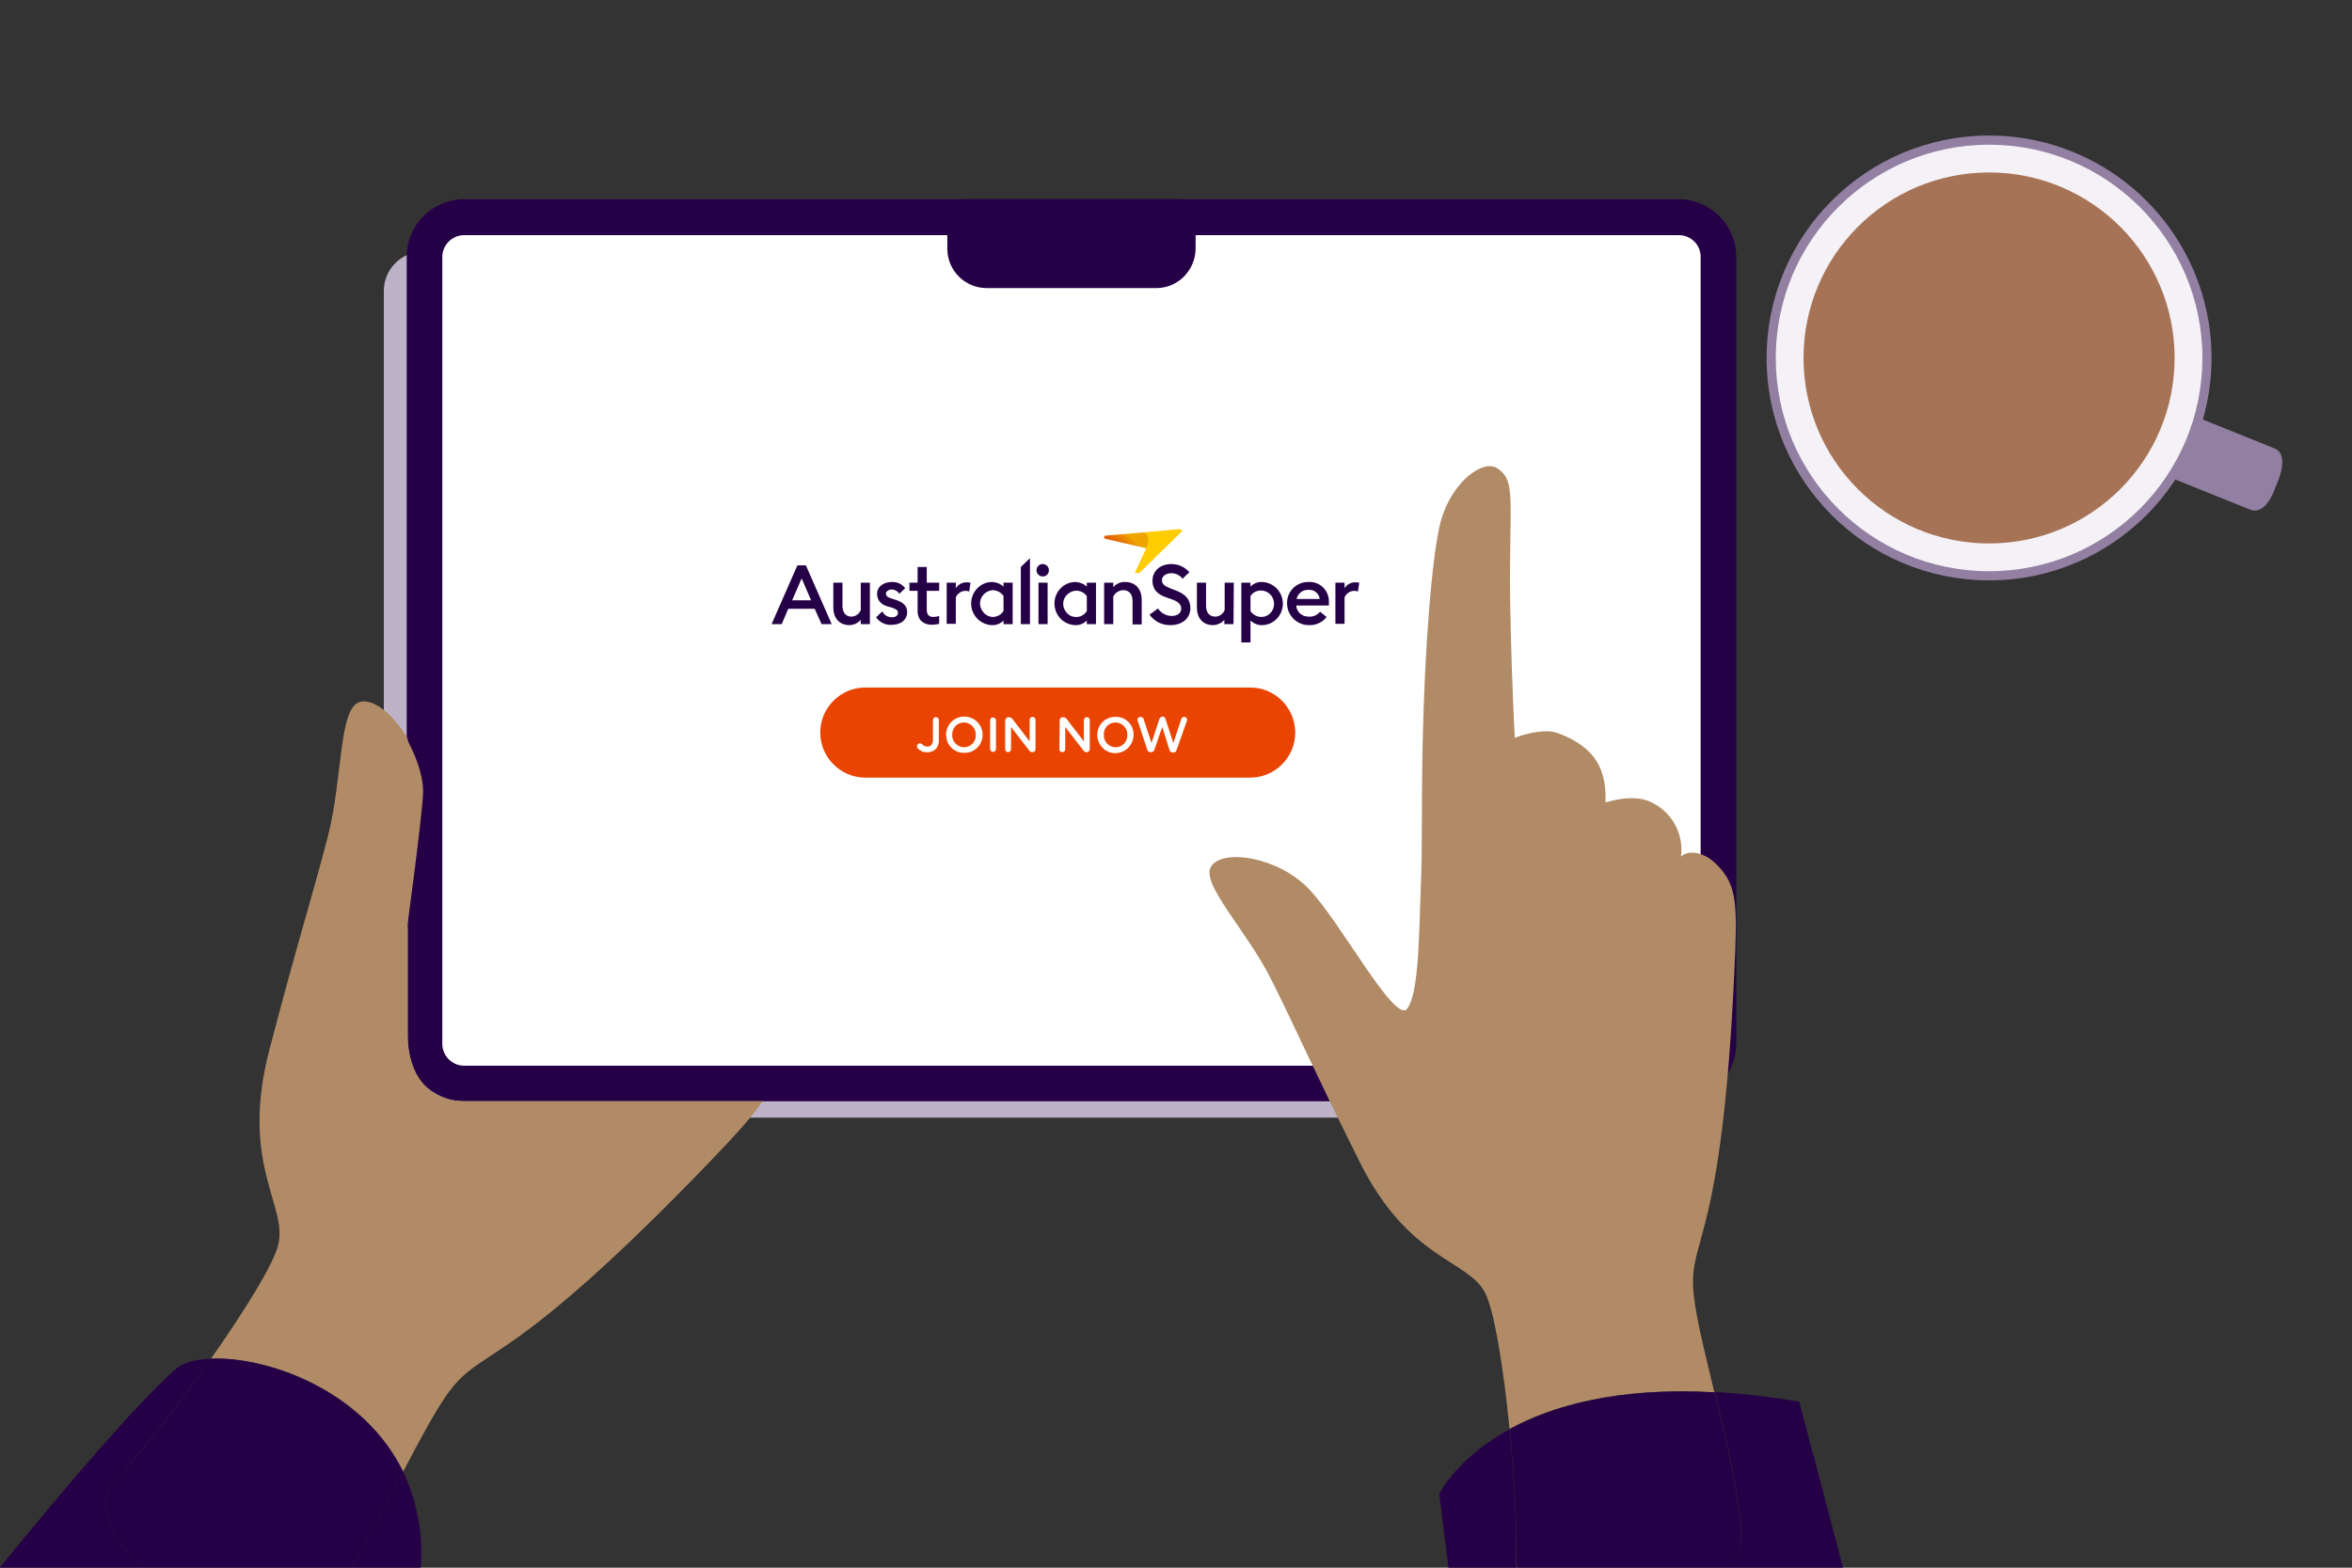<?xml version="1.0" encoding="utf-8"?>
<!-- Generator: Adobe Illustrator 26.0.3, SVG Export Plug-In . SVG Version: 6.00 Build 0)  -->
<svg version="1.1" id="Artwork" xmlns="http://www.w3.org/2000/svg" xmlns:xlink="http://www.w3.org/1999/xlink" x="0px" y="0px"
	 viewBox="0 0 720 480" style="enable-background:new 0 0 720 480;" xml:space="preserve">
<rect x="0" y="0" width="720" height="480" fill="#333333" stroke="none"/>
<style type="text/css">
	.st0{clip-path:url(#SVGID_00000178180258863662364410000017460850689078454145_);}
	.st1{fill:#927FA2;}
	.st2{fill:#F4F2F6;}
	.st3{fill:#A77357;}
	.st4{fill:#BDB2C7;}
	.st5{fill:#FFFFFF;}
	.st6{fill:#260046;}
	.st7{clip-path:url(#SVGID_00000123406229976661670180000003535043254775691166_);}
	.st8{clip-path:url(#SVGID_00000014613902517966256350000001635357635606801564_);}
	.st9{fill:url(#SVGID_00000052803411643630085970000001209558810809145008_);}
	.st10{clip-path:url(#SVGID_00000120545341982998093810000012736159865388181900_);}
	.st11{fill:url(#SVGID_00000172416454174620507810000001013872874491746714_);}
	.st12{fill:#B18B66;}
	.st13{fill:#EA4403;}
</style>
<g>
	<defs>
		<rect id="SVGID_1_" width="720" height="480"/>
	</defs>
	<clipPath id="SVGID_00000124152301162555459590000000242451775584618672_">
		<use xlink:href="#SVGID_1_"  style="overflow:visible;"/>
	</clipPath>
	<g style="clip-path:url(#SVGID_00000124152301162555459590000000242451775584618672_);">
		<g>
			<circle class="st1" cx="608.9" cy="109.6" r="66.7"/>
			<circle class="st1" cx="608.9" cy="109.6" r="68.1"/>
			<path class="st1" d="M688.7,156l-31-12.5c-5.2-2.1-7.7-8-5.6-13.1l0,0c2.1-5.2,8-7.6,13.2-5.6l31,12.5c5.2,2.1,0.2,12,0.2,12l0,0
				C696.5,149.3,693.8,158.1,688.7,156z"/>
			<circle class="st2" cx="608.9" cy="109.6" r="65.3"/>
			<circle class="st3" cx="608.9" cy="109.6" r="56.8"/>
			<path class="st4" d="M129.6,77h371.8c6.7,0,12.1,5.4,12.1,12.2v240.9c0,6.7-5.4,12.1-12.1,12.1H129.6c-6.7,0-12.1-5.4-12.1-12.1
				V89.2C117.4,82.5,122.9,77,129.6,77z"/>
			<path class="st5" d="M142.1,66.5h371.8c6.7,0,12.2,5.4,12.2,12.2v240.9c0,6.7-5.4,12.1-12.2,12.1H142.1
				c-6.7,0-12.1-5.4-12.1-12.1V78.6C129.9,71.9,135.4,66.5,142.1,66.5z"/>
			<path class="st6" d="M513.9,337.2H142.1c-9.7,0-17.6-7.9-17.6-17.6V78.6c0-9.7,7.9-17.6,17.6-17.6h371.8
				c9.7,0,17.6,7.9,17.6,17.6v240.9C531.5,329.3,523.6,337.2,513.9,337.2z M142.1,72c-3.7,0-6.7,3-6.7,6.7v240.9
				c0,3.7,3,6.7,6.7,6.7h0h371.8c3.7,0,6.7-3,6.7-6.7V78.6c0-3.7-3-6.6-6.7-6.6H142.1z"/>
			<path class="st6" d="M295.5,66.5h65l0,0v9.7c0,3.6-2.9,6.5-6.5,6.5c0,0,0,0,0,0H302c-3.6,0-6.5-2.9-6.5-6.5c0,0,0,0,0,0
				L295.5,66.5L295.5,66.5z"/>
			<path class="st6" d="M354,88.2h-52c-6.6,0-12-5.4-12-12v-9.7c0-3,2.5-5.5,5.5-5.5c0,0,0,0,0,0h65c3,0,5.5,2.5,5.5,5.5v9.7
				C365.9,82.8,360.6,88.2,354,88.2z M301,72v4.2c0,0.6,0.4,1,1,1h52c0.6,0,1-0.4,1-1V72H301z"/>
			<path class="st6" d="M245.4,177.1l2.9,6.7h-5.8L245.4,177.1z M244.1,173.1l-7.9,18h3.1l2-4.7h8.1l2.1,4.7h3.1l-7.9-18H244.1z"/>
			<g>
				<defs>
					<rect id="SVGID_00000096024834401947957560000013331615285332686985_" x="236.2" y="162" width="179.8" height="34.7"/>
				</defs>
				<clipPath id="SVGID_00000045590988484882344230000005559016131681943706_">
					<use xlink:href="#SVGID_00000096024834401947957560000013331615285332686985_"  style="overflow:visible;"/>
				</clipPath>
				<g style="clip-path:url(#SVGID_00000045590988484882344230000005559016131681943706_);">
					<path class="st6" d="M266.3,191.1h-2.8v-1.3c-0.9,1-2.2,1.6-3.5,1.6c-3,0-4.9-2.1-4.9-5.4v-7.6h2.8v7.1c0,2,1,3.3,2.7,3.3
						c1.3,0,2.4-0.8,2.9-2v-8.4h2.8L266.3,191.1z"/>
					<path class="st6" d="M289.8,178.4h2.8v1.7c0.7-1.1,1.9-1.8,3.2-1.8c0.4,0,0.9,0,1.3,0.1l-0.4,2.7c-0.4-0.1-0.7-0.2-1.1-0.2
						c-1.3,0-2.5,0.8-3,2v8.1h-2.8V178.4z"/>
					<path class="st6" d="M303.5,191.4c-3.6-0.2-6.4-3.3-6.2-7c0.2-3.4,2.9-6.1,6.2-6.2c1.4,0,2.7,0.5,3.7,1.4v-1.2h2.8v12.7h-2.8
						V190C306.2,191,304.9,191.5,303.5,191.4 M303.8,188.9c1.4,0,2.6-0.6,3.4-1.8v-4.6c-0.7-1.1-2-1.8-3.4-1.8
						c-2.2,0.2-3.9,2.1-3.8,4.3C300.2,187.1,301.8,188.8,303.8,188.9"/>
					<polygon class="st6" points="312.5,173.6 315.3,170.9 315.3,191.1 312.5,191.1 					"/>
					<path class="st6" d="M319.2,176.5c-1,0-1.9-0.8-1.9-1.9c0-1,0.8-1.9,1.9-1.9c1,0,1.9,0.8,1.9,1.9
						C321.1,175.7,320.3,176.5,319.2,176.5C319.3,176.5,319.3,176.5,319.2,176.5 M317.9,178.4h2.8v12.7h-2.8V178.4z"/>
					<path class="st6" d="M329,191.4c-3.6-0.2-6.4-3.3-6.2-7c0.2-3.4,2.9-6.1,6.2-6.2c1.4,0,2.7,0.5,3.7,1.4v-1.2h2.8v12.7h-2.8V190
						C331.7,191,330.4,191.5,329,191.4 M329.3,188.9c1.4,0.1,2.6-0.6,3.4-1.8v-4.6c-1.3-1.8-3.8-2.2-5.6-0.8
						c-1.8,1.3-2.2,3.8-0.8,5.6C327,188.3,328.1,188.9,329.3,188.9"/>
					<path class="st6" d="M338,178.4h2.8v1.4c0.9-1.1,2.3-1.7,3.7-1.6c3,0,5,2.1,5,5.4v7.6h-2.8V184c0-2-1-3.3-2.8-3.3
						c-1.3,0-2.6,0.8-3.1,2v8.4h-2.8L338,178.4z"/>
					<path class="st6" d="M354.5,186.3c0.9,1.4,2.5,2.3,4.2,2.3c1.7,0,2.9-0.9,2.9-2.2s-0.8-2.1-2.6-2.8l-2-0.7
						c-2.9-1-4.2-2.6-4.2-5.1c0-3.1,2.5-5.1,5.8-5.1c2.1,0,4.1,0.9,5.5,2.5l-2.1,2c-0.8-1.1-2.1-1.7-3.4-1.7c-1.5,0-2.9,0.8-2.9,2.1
						s0.9,1.9,2.7,2.6l1.8,0.7c2.6,1,4.2,2.6,4.2,5.3c0,3.1-2.5,5.2-6,5.2c-2.6,0.1-5-1.1-6.5-3.2L354.5,186.3z"/>
					<path class="st6" d="M377.6,191.1h-2.8v-1.3c-0.9,1-2.2,1.6-3.5,1.6c-3,0-4.9-2.1-4.9-5.4v-7.6h2.8v7.1c0,2,1,3.3,2.8,3.3
						c1.3,0,2.4-0.8,2.9-2v-8.4h2.8L377.6,191.1z"/>
					<path class="st6" d="M380,178.4h2.8v1.2c1-1,2.3-1.5,3.7-1.4c3.6,0.2,6.4,3.3,6.2,7c-0.2,3.4-2.9,6.1-6.2,6.2
						c-1.4,0.1-2.7-0.5-3.7-1.4v6.8H380V178.4z M386.2,188.9c2.1,0,3.8-1.8,3.8-3.9c0-0.1,0-0.1,0-0.2c0-2.2-1.8-4-4-4
						c-0.3,0-0.6,0-0.9,0.1c-1,0.2-1.8,0.8-2.3,1.6v4.6C383.5,188.2,384.8,188.9,386.2,188.9"/>
					<path class="st6" d="M408.8,178.4h2.8v1.7c0.7-1.1,1.9-1.8,3.2-1.8c0.4,0,0.9,0,1.3,0.1l-0.4,2.7c-0.4-0.1-0.7-0.2-1.1-0.2
						c-1.3,0-2.5,0.8-3,2v8.1h-2.8V178.4z"/>
					<path class="st6" d="M274,183.6l-1.3-0.4c-1.2-0.4-1.5-0.9-1.5-1.5s0.9-1.2,1.7-1.2c1,0,1.9,0.5,2.4,1.3l1.8-1.7
						c-1-1.3-2.5-2-4.1-1.9c-2.5,0-4.5,1.4-4.5,3.6c0,1.9,1.1,3.3,3.3,3.9l1.1,0.3c1.5,0.5,2,0.9,2,1.6c0,0.9-0.8,1.4-1.8,1.4
						c-1.3,0-2.4-0.6-3-1.8l-1.9,1.8c1.1,1.6,3,2.5,4.9,2.3c2.6,0,4.6-1.5,4.6-3.9C277.7,185.4,276.3,184.3,274,183.6"/>
					<path class="st6" d="M287.5,188.6c-0.6,0.2-1.2,0.3-1.8,0.3c-1.2,0-2-0.6-2-2.2v-5.8h3.8v-2.5h-3.8v-4.8h-2.8v4.8h-2.5v2.5h2.5
						v6.2c0,2.9,2,4.2,4.4,4.2c0.7,0,1.5-0.1,2.2-0.3L287.5,188.6z"/>
					<path class="st6" d="M404.1,187.3c-0.8,1-2.1,1.6-3.4,1.5c-2,0.1-3.8-1.4-3.9-3.4h10c0-0.4,0-0.6,0-0.9
						c0.2-3.2-2.2-6.1-5.5-6.3c-0.2,0-0.4,0-0.7,0c-3.6-0.1-6.5,2.7-6.6,6.2c0,0.2,0,0.3,0,0.5c0.1,3.7,3.2,6.6,6.8,6.5
						c0.2,0,0.3,0,0.5,0c1.9-0.1,3.7-1,4.8-2.5L404.1,187.3z M400.6,180.6c1.7-0.1,3.2,1.1,3.4,2.8h-7.1
						C397.3,181.7,398.8,180.5,400.6,180.6"/>
				</g>
			</g>
			<g>
				<defs>
					<path id="SVGID_00000012448234505627279270000008139510531057731207_" d="M338.5,164c-0.3,0-0.5,0.2-0.5,0.5s0.2,0.5,0.5,0.5
						l12.5,2.9c1-2.3,1-4.4-0.7-4.9L338.5,164z"/>
				</defs>
				<clipPath id="SVGID_00000091002386798867084540000004376659565640228480_">
					<use xlink:href="#SVGID_00000012448234505627279270000008139510531057731207_"  style="overflow:visible;"/>
				</clipPath>
				<g style="clip-path:url(#SVGID_00000091002386798867084540000004376659565640228480_);">
					
						<linearGradient id="SVGID_00000023262715850014953500000003052533461996093115_" gradientUnits="userSpaceOnUse" x1="4471.064" y1="-566.39" x2="4471.954" y2="-566.39" gradientTransform="matrix(6.756 -8.051 8.051 6.756 -25305.625 39995.402)">
						<stop  offset="0" style="stop-color:#E14403"/>
						<stop  offset="0.12" style="stop-color:#E14403"/>
						<stop  offset="0.26" style="stop-color:#E24A03"/>
						<stop  offset="0.46" style="stop-color:#E35A03"/>
						<stop  offset="0.65" style="stop-color:#E57203"/>
						<stop  offset="0.79" style="stop-color:#E88402"/>
						<stop  offset="1" style="stop-color:#EFA500"/>
					</linearGradient>
					<polygon style="fill:url(#SVGID_00000023262715850014953500000003052533461996093115_);" points="335.5,165.9 343.7,156.1 
						354.3,165 346.1,174.8 					"/>
				</g>
			</g>
			<g>
				<defs>
					<path id="SVGID_00000096026699648490434800000011466741469703205537_" d="M361.2,162l-11,1c1.7,0.5,1.6,2.6,0.7,4.9l-3.5,7.5
						c-0.1,0.2,0,0.5,0.2,0.7c0.2,0.1,0.4,0.1,0.6-0.1l13.4-13.1c0.2-0.2,0.2-0.5,0-0.7C361.5,162.1,361.4,162,361.2,162L361.2,162"
						/>
				</defs>
				<clipPath id="SVGID_00000114056712505379015570000003695785806703853451_">
					<use xlink:href="#SVGID_00000096026699648490434800000011466741469703205537_"  style="overflow:visible;"/>
				</clipPath>
				<g style="clip-path:url(#SVGID_00000114056712505379015570000003695785806703853451_);">
					
						<linearGradient id="SVGID_00000023981515665129371290000006038044109949626543_" gradientUnits="userSpaceOnUse" x1="4444.638" y1="-203.593" x2="4445.528" y2="-203.593" gradientTransform="matrix(14.86 1.337 -1.337 14.86 -65986.578 -2752.613)">
						<stop  offset="0" style="stop-color:#E14403"/>
						<stop  offset="0.12" style="stop-color:#E14403"/>
						<stop  offset="0.24" style="stop-color:#E24A03"/>
						<stop  offset="0.39" style="stop-color:#E35A03"/>
						<stop  offset="0.55" style="stop-color:#E57203"/>
						<stop  offset="0.66" style="stop-color:#EA8402"/>
						<stop  offset="0.88" style="stop-color:#F7B201"/>
						<stop  offset="1" style="stop-color:#FFCC00"/>
						<stop  offset="1" style="stop-color:#FFCC00"/>
					</linearGradient>
					<polygon style="fill:url(#SVGID_00000023981515665129371290000006038044109949626543_);" points="347.5,175.4 348.9,159.8 
						364.9,161.3 363.5,176.8 					"/>
				</g>
			</g>
			<path class="st12" d="M122.6,222.9c0,0,7.4,11.4,6.9,20.3s-5.2,43.2-5.2,43.2L122.6,222.9z"/>
			<path class="st12" d="M233.3,337.2h-91.2c-11.4,0-17.3-8.8-17.3-20.2v-33.4l-5.5,34.9c0,0-1.1,23.6,23.7,24.1l86.5-0.3
				L233.3,337.2z"/>
			<g>
				<path class="st13" d="M264.9,210.5h117.8c7.6,0,13.8,6.2,13.8,13.8v0c0,7.6-6.2,13.8-13.8,13.8H264.9c-7.6,0-13.8-6.2-13.8-13.8
					v0C251.1,216.7,257.3,210.5,264.9,210.5z"/>
				<g>
					<path class="st5" d="M281,229.2c-0.2-0.2-0.3-0.4-0.3-0.7c0-0.5,0.4-0.9,0.9-0.9c0.2,0,0.4,0.1,0.6,0.2
						c0.4,0.5,1.1,0.8,1.7,0.8c1,0,1.7-0.7,1.7-2.1v-6.1c0.1-0.5,0.5-0.9,1-0.8c0.4,0,0.8,0.4,0.8,0.8v6.2c0.1,1-0.3,2.1-1,2.8
						c-0.7,0.6-1.6,1-2.6,0.9C282.8,230.4,281.8,230,281,229.2z"/>
					<path class="st5" d="M289.6,225L289.6,225c0-3.1,2.5-5.6,5.6-5.6s5.6,2.5,5.6,5.6l0,0l0,0c0,3-2.4,5.5-5.4,5.5
						c-0.1,0-0.1,0-0.2,0c-3,0.1-5.5-2.3-5.5-5.2C289.6,225.2,289.6,225.1,289.6,225z M298.7,225L298.7,225c0.1-2-1.5-3.7-3.5-3.8
						c0,0-0.1,0-0.1,0c-2,0-3.6,1.6-3.6,3.6c0,0.1,0,0.1,0,0.2l0,0c-0.1,2,1.5,3.7,3.5,3.8c0,0,0.1,0,0.1,0c2,0,3.6-1.6,3.6-3.6
						C298.7,225.1,298.7,225.1,298.7,225z"/>
					<path class="st5" d="M303.1,220.5c0.1-0.5,0.5-0.9,1-0.8c0.4,0,0.8,0.4,0.8,0.8v8.9c-0.1,0.5-0.5,0.9-1,0.8
						c-0.4,0-0.8-0.4-0.8-0.8V220.5z"/>
					<path class="st5" d="M307.8,220.5c0-0.5,0.4-0.9,0.9-0.9c0,0,0,0,0,0h0.2c0.4,0,0.8,0.2,1,0.5l5.3,6.9v-6.6
						c0-0.5,0.4-0.9,0.9-0.9c0.5,0,0.9,0.4,0.9,0.9v9c0,0.5-0.4,0.9-0.9,0.9c0,0,0,0,0,0h-0.1c-0.4,0-0.8-0.2-1-0.6l-5.5-7.1v6.8
						c0,0.5-0.4,0.9-0.9,0.9c-0.5,0-0.9-0.4-0.9-0.9V220.5z"/>
					<path class="st5" d="M324.4,220.5c0-0.5,0.4-0.9,0.9-0.9c0,0,0,0,0,0h0.2c0.4,0,0.8,0.2,1,0.5l5.3,6.9v-6.6
						c0.1-0.5,0.5-0.9,1-0.8c0.4,0,0.8,0.4,0.8,0.8v9c0,0.5-0.4,0.9-0.9,0.9c0,0,0,0,0,0h-0.1c-0.4,0-0.8-0.2-1-0.6l-5.5-7.1v6.8
						c0,0.5-0.4,0.9-0.9,0.9c-0.5,0-0.9-0.4-0.9-0.9L324.4,220.5z"/>
					<path class="st5" d="M335.9,225L335.9,225c0-3,2.4-5.5,5.4-5.5c0.1,0,0.1,0,0.2,0c3-0.1,5.5,2.3,5.5,5.3c0,0.1,0,0.1,0,0.2l0,0
						c0,3.1-2.5,5.6-5.6,5.6S335.9,228,335.9,225L335.9,225z M345.1,225L345.1,225c0.1-2-1.5-3.7-3.5-3.8c0,0-0.1,0-0.1,0
						c-2,0-3.6,1.6-3.6,3.6c0,0.1,0,0.1,0,0.2l0,0c-0.1,2,1.5,3.7,3.5,3.8c0,0,0.1,0,0.1,0c2,0,3.6-1.6,3.6-3.6
						C345.1,225.1,345.1,225.1,345.1,225z"/>
					<path class="st5" d="M348.3,220.8c0-0.1-0.1-0.2-0.1-0.4c0-0.5,0.4-0.9,1-0.9c0,0,0,0,0,0c0.4,0,0.8,0.3,0.9,0.7l2.4,7.3
						l2.4-7.3c0.1-0.4,0.5-0.7,0.9-0.8h0.1c0.4,0,0.8,0.3,0.9,0.8l2.4,7.3l2.4-7.3c0.1-0.4,0.5-0.7,0.9-0.7c0.5,0,0.9,0.4,0.9,0.9
						c0,0.1,0,0.3-0.1,0.4l-3.1,8.8c-0.1,0.5-0.5,0.8-1,0.8h-0.2c-0.5,0-0.9-0.3-1-0.8l-2.2-7l-2.4,6.9c-0.1,0.5-0.5,0.8-1,0.8h-0.2
						c-0.5,0-0.9-0.3-1-0.8L348.3,220.8z"/>
				</g>
			</g>
			<g>
				<path class="st12" d="M524.8,426.3c-3.2-13.4-6.3-25.5-6.5-32.6c-0.6-14.8,8.9-15.6,12.6-95.7c1-21,0.9-26.7-5-32.9
					c-5.1-5.4-10.1-4.3-11.3-2.8c0.9-7.1-2.9-13.9-9.4-16.8c-5.4-2.6-13.7,0.2-13.7,0.2c0-0.4,0-0.9,0-1.3
					c0.1-10.4-4.7-16.2-14.5-19.9c-4.9-1.9-13.3,1.4-13.3,1.4c-0.7-13.7-1.2-29.1-1.4-41.6c-0.4-30.8,2-37-3.9-40.9
					c-4.5-3-14.2,4.4-17.4,16.4c-2.7,10.4-4.9,39.3-5.5,67.9c-0.4,18.5,0,31.2-0.6,45c-0.5,11.4-0.4,31.7-4.2,36.2
					s-20.5-26.9-30.1-36.8s-26.3-12.2-29.8-6.9s10.7,19.4,18.4,34.8s12.6,26.9,27.1,55.9c15,30,33,29.7,38.3,39.9
					c2.9,5.6,5.7,23.4,7.5,41.7C475,430.5,494.9,424.6,524.8,426.3z"/>
				<path class="st12" d="M124.8,316.9v-90.7c-4.3-7.5-10.5-12.4-14.6-11.3c-6.6,1.8-5.2,23.4-9.9,41.5s-8.9,30.9-17.8,64.9
					c-9.2,35.1,5.6,47.7,2.7,59.8c-1.5,6.1-10.3,20.2-20.6,34.9c17.1-0.7,46.6,9.5,58.8,34.6c5.8-11,10.9-20.7,15.1-25.8
					c10.1-12.5,18.4-6.4,78.6-68.9c8-8.3,13.4-14.3,16.3-18.7h-91.2C130.5,337.2,124.8,328.5,124.8,316.9z"/>
				<path class="st6" d="M128.8,480c0.8-10.1-1.1-20.3-5.4-29.4c-5,9.5-10.3,19.9-15.9,29.4H128.8z"/>
				<path class="st6" d="M34.7,453.9c7.6-8,19.5-23.2,29.9-37.9c-4.9,0.2-8.8,1.3-11,3.3c-12.2,11-32.9,35.2-53.7,60.7h43.4
					C34,470.4,29,459.9,34.7,453.9z"/>
				<path class="st6" d="M64.6,416c-10.3,14.7-22.2,29.9-29.9,37.9c-5.7,6-0.7,16.5,8.6,26.1h64.2c5.6-9.5,11-20,15.9-29.4
					C111.2,425.6,81.7,415.3,64.6,416z"/>
				<path class="st6" d="M462.1,437.6c-16.4,9-21.5,19.8-21.5,19.8l2.8,22.6h20.9c-0.3-0.9-0.4-1.9-0.4-2.8
					C464.4,468,463.6,452.6,462.1,437.6z"/>
				<path class="st6" d="M528.2,480h36l-13.4-50.8c-8.5-1.5-17.2-2.5-25.8-3c3.5,14.6,7.3,30.6,8.1,43.2
					C533.2,473.6,531.4,477.1,528.2,480z"/>
				<path class="st6" d="M533,469.5c-0.8-12.6-4.6-28.6-8.1-43.2c-29.9-1.6-49.8,4.2-62.7,11.3c1.5,15,2.2,30.4,1.9,39.6
					c0,1,0.1,1.9,0.4,2.8h63.8C531.4,477.1,533.2,473.6,533,469.5z"/>
			</g>
		</g>
	</g>
</g>
</svg>
